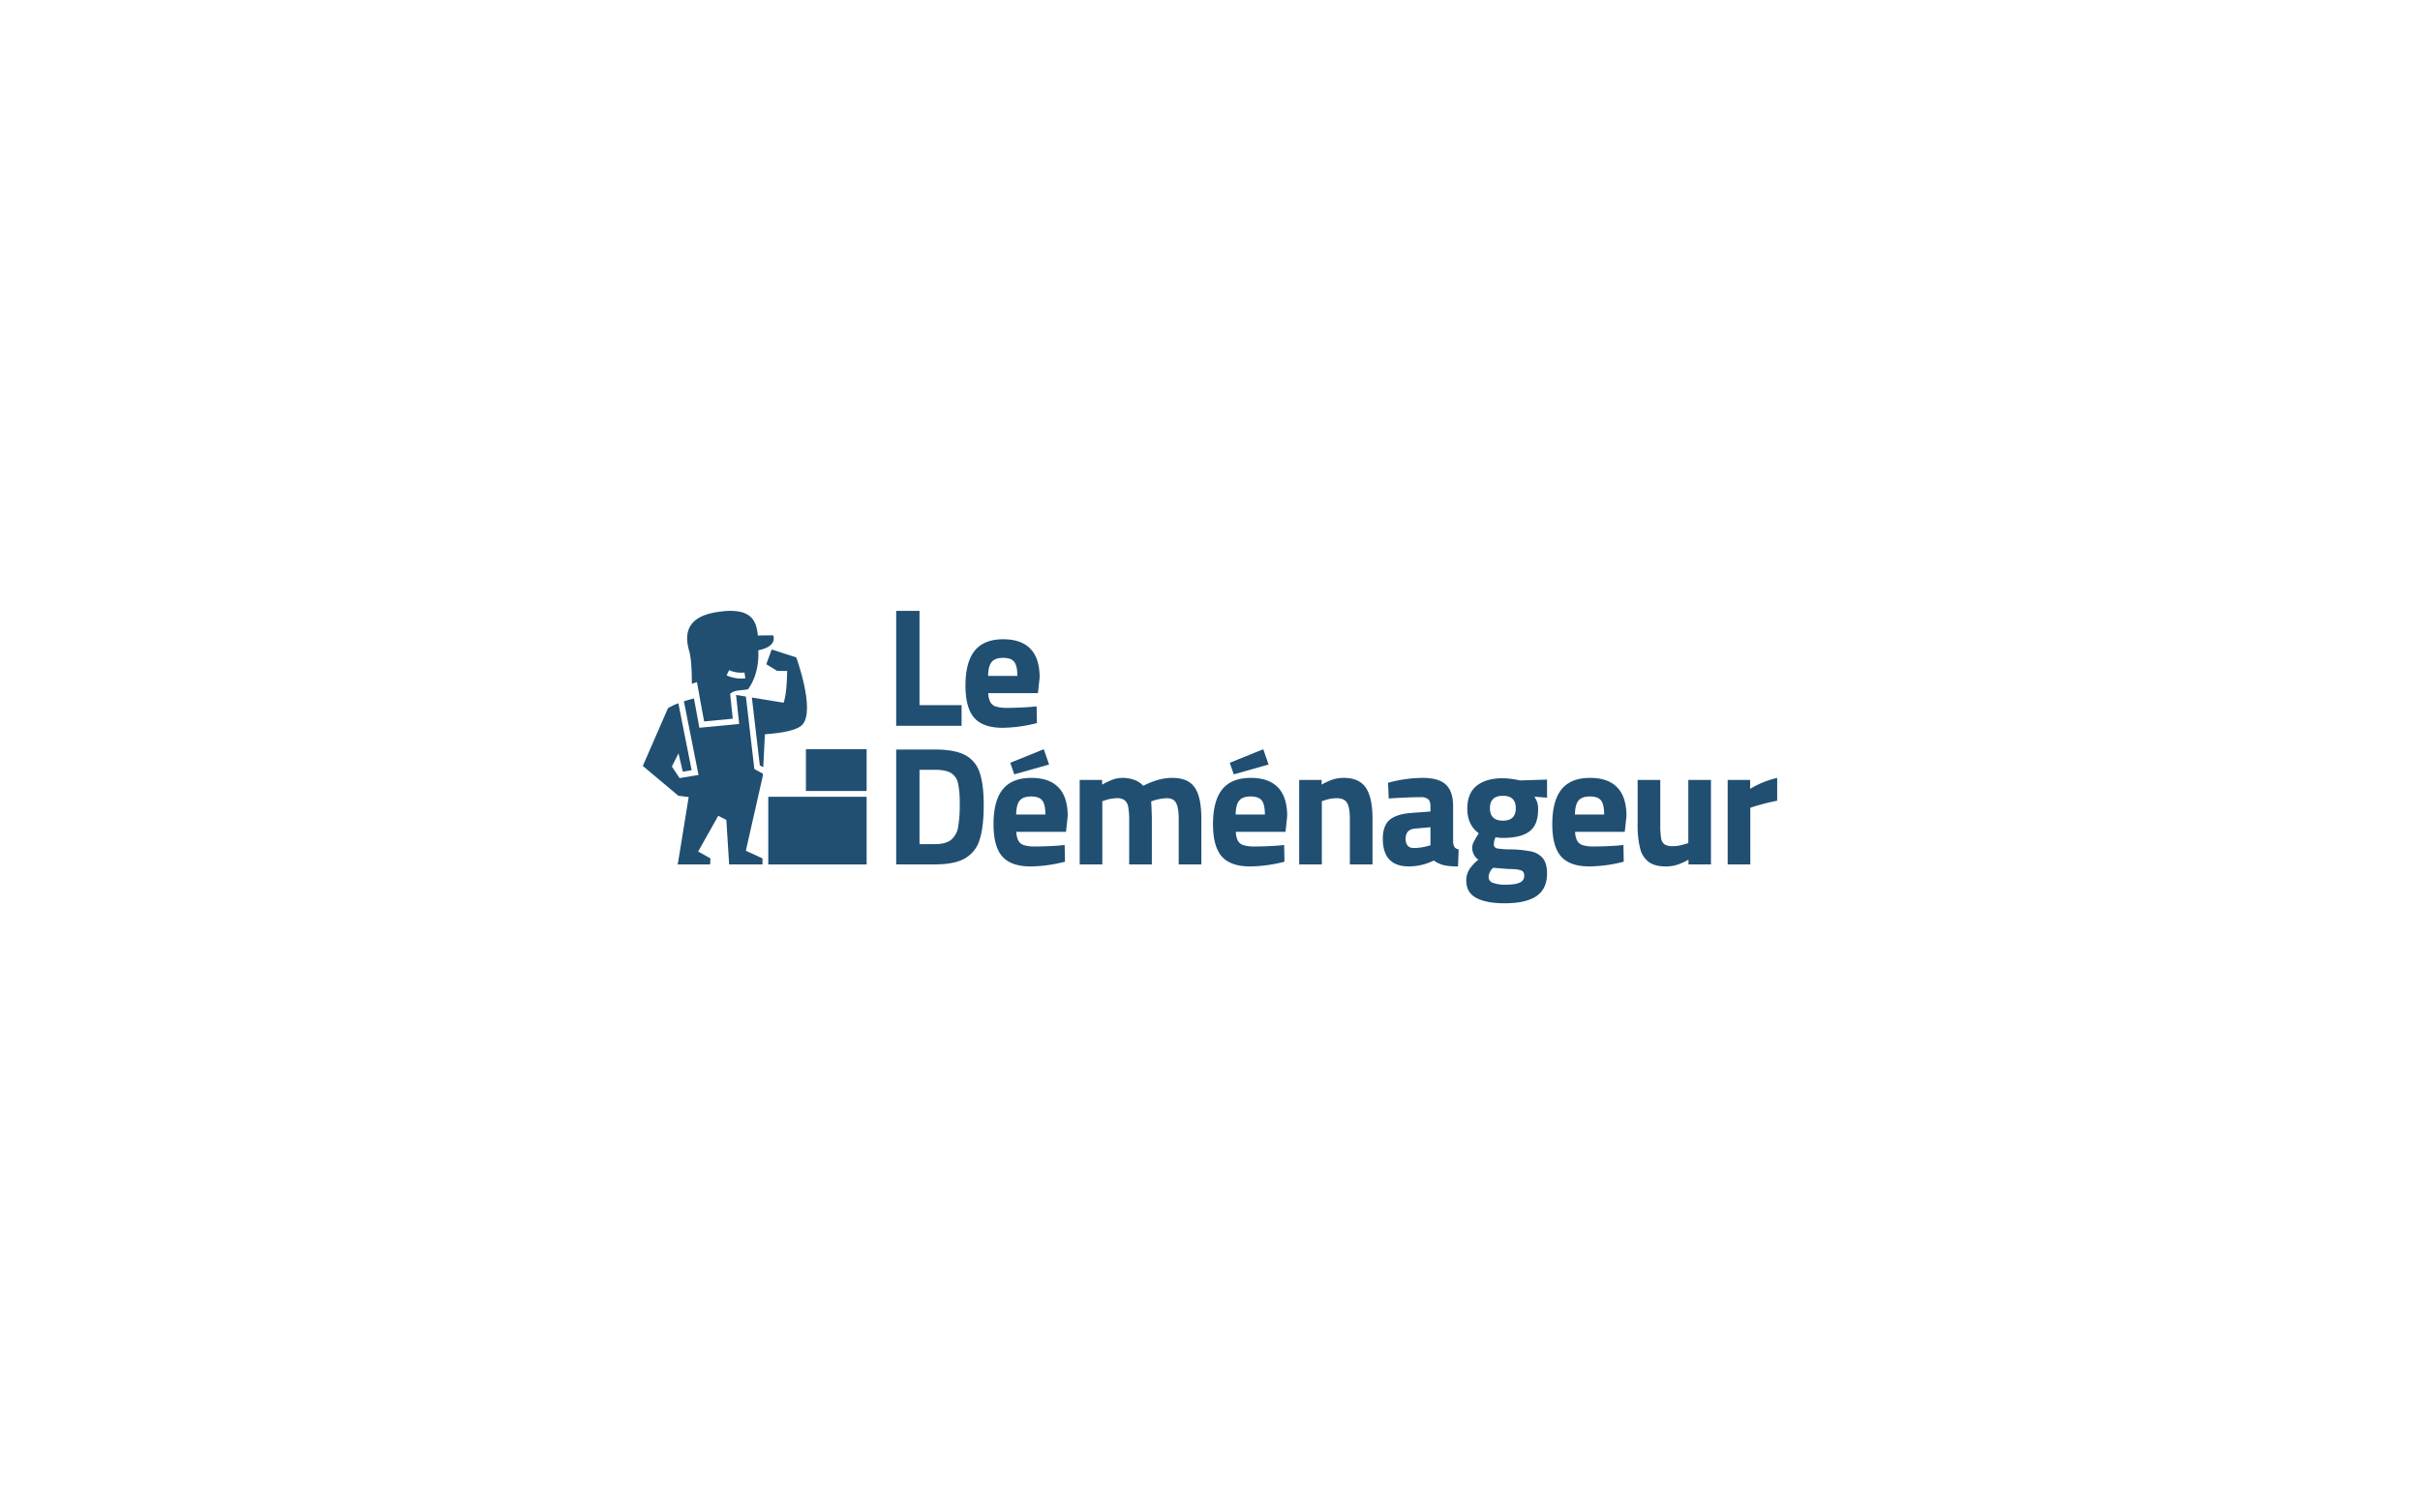 <svg xmlns="http://www.w3.org/2000/svg" xmlns:xlink="http://www.w3.org/1999/xlink" width="1280" height="800" viewBox="0 0 1280 800">
  <rect x="0" y="0" width="1280" height="800" fill="#808080" stroke="none"/>
  <defs>
    <clipPath id="clip-path">
      <rect id="Rectangle_164" data-name="Rectangle 164" width="600" height="154.656" fill="#204f72"/>
    </clipPath>
    <clipPath id="clip-Le_Déménageur-b">
      <rect width="1280" height="800"/>
    </clipPath>
  </defs>
  <g id="Le_Déménageur-b" data-name="Le Déménageur-b" clip-path="url(#clip-Le_Déménageur-b)">
    <rect width="1280" height="800" fill="#fff"/>
    <g id="Groupe_309" data-name="Groupe 309" transform="translate(340 323.112)">
      <g id="Groupe_308" data-name="Groupe 308" transform="translate(0 0)" clip-path="url(#clip-path)">
        <path id="Tracé_434" data-name="Tracé 434" d="M63.508,66.2,59,63.741,54.522,25.408l-5.18-.847,1.63,15.327L29.918,41.911,27.057,26.419c-2,.482-3.766,1-5.325,1.506l7.737,38.961L19.476,68.53l-.011-.067-.04.027-4.056-6.077,3.515-6.953,2.254,9.676,4.691-.773L18.8,28.965a34.165,34.165,0,0,0-5.483,2.575L0,62.107,18.789,77.866l5.477.7-5.7,35.1-.263.54h17.3l.179-3.192-6.509-3.639,10.627-18.9,4.279,2.195,1.485,23.539H63.3v-3.192l-8.8-4.05,8.948-39.515Z" transform="translate(0 19.911)" fill="#204f72"/>
        <path id="Tracé_435" data-name="Tracé 435" d="M55.336,15.477l-13-4.2-2.85,7.8,5.718,3.507,5.334.043s-.107,12.407-1.918,16.8L31.857,36.693l4.2,35.873,1.807.985.894-17.431c8.869-.621,17.039-2.046,19.807-5.066,7.006-7.639-3.225-35.576-3.225-35.576" transform="translate(25.826 9.144)" fill="#204f72"/>
        <path id="Tracé_436" data-name="Tracé 436" d="M58.452,12.925l-8.1.105C49.569,6.095,47.832-2.415,28.668.639,17.322,2.45,10.125,7.893,14.023,21.189c1.584,5.4,1.392,17.368,1.392,17.368l2.712-.878,1.461,7.978-.029.005,2.37,12.825,15.146-1.454L35.688,43.956l-.054-.009c2.381-2.309,5.906-1.718,9.517-2.5,6.582-8.961,5.4-20.6,5.4-20.6,10.634-2.088,7.9-7.922,7.9-7.922M41.477,35.806a19.319,19.319,0,0,1-7.67-1.688l1.34-2.772a15.77,15.77,0,0,0,8.119,1.248l.471,3.042a14.718,14.718,0,0,1-2.26.17" transform="translate(10.502 0)" fill="#204f72"/>
        <path id="Tracé_437" data-name="Tracé 437" d="M36.649,54.31V90.095H88.673V54.31Z" transform="translate(29.71 44.028)" fill="#204f72"/>
        <path id="Tracé_438" data-name="Tracé 438" d="M47.65,40.413V62.5h32.1V40.413Z" transform="translate(38.63 32.762)" fill="#204f72"/>
        <path id="Tracé_439" data-name="Tracé 439" d="M108.6,49.87v10.9H74.015V0H86.348V49.87Z" transform="translate(60.003 0)" fill="#204f72"/>
        <path id="Tracé_440" data-name="Tracé 440" d="M98.9,49.851q-4.647-5.272-4.646-17.069,0-12.336,4.871-18.411T114.27,8.292q9.471,0,14.342,5.05t4.873,15.148L132.59,36.8H106.316a11.145,11.145,0,0,0,1.115,4.78,5.093,5.093,0,0,0,3.038,2.323,20.063,20.063,0,0,0,5.854.672q2.952,0,7.06-.179t5.992-.359l2.5-.268.179,8.847A76.01,76.01,0,0,1,114,55.122q-10.459,0-15.1-5.271m22.791-22.165q0-5.361-1.655-7.464t-5.854-2.1q-4.291,0-6.077,2.189t-1.878,7.373Z" transform="translate(76.408 6.722)" fill="#204f72"/>
        <path id="Tracé_441" data-name="Tracé 441" d="M110.388,43.4a15.8,15.8,0,0,1,7.73,9.158q2.2,6.26,2.191,17.339,0,11.53-2.144,18.232a16.891,16.891,0,0,1-7.728,9.923q-5.59,3.216-15.958,3.216H74.015V40.5H94.479q10.367,0,15.909,2.9m-7.281,44.82a11.043,11.043,0,0,0,3.663-6.66,68.655,68.655,0,0,0,.847-12.376,48.977,48.977,0,0,0-.893-10.817,8.438,8.438,0,0,0-3.663-5.407q-2.773-1.741-8.583-1.742H86.348V90.545h8.132q5.81,0,8.628-2.323" transform="translate(60.003 32.831)" fill="#204f72"/>
        <path id="Tracé_442" data-name="Tracé 442" d="M107.093,97.138q-4.65-5.272-4.648-17.069,0-12.336,4.873-18.411t15.148-6.078q9.471,0,14.342,5.052t4.871,15.146l-.893,8.313H114.511a11.09,11.09,0,0,0,1.117,4.78,5.082,5.082,0,0,0,3.038,2.323,20.049,20.049,0,0,0,5.852.672q2.95,0,7.063-.179t5.988-.359l2.5-.268.179,8.849a76.1,76.1,0,0,1-18.054,2.5q-10.457,0-15.1-5.271M111.3,47.585l17.719-7.172,2.812,8.085-18.42,5.2Zm18.579,27.388q0-5.361-1.655-7.464t-5.852-2.1q-4.291,0-6.078,2.189t-1.878,7.373Z" transform="translate(83.051 32.762)" fill="#204f72"/>
        <path id="Tracé_443" data-name="Tracé 443" d="M171.21,97.138q-4.65-5.272-4.648-17.069,0-12.336,4.873-18.411t15.148-6.078q9.471,0,14.342,5.052T205.8,75.778l-.891,8.313H178.628a11.091,11.091,0,0,0,1.117,4.78,5.082,5.082,0,0,0,3.038,2.323,20.049,20.049,0,0,0,5.852.672q2.95,0,7.065-.179t5.986-.359l2.5-.268.179,8.849a76.1,76.1,0,0,1-18.054,2.5q-10.457,0-15.1-5.271m4.212-49.553,17.719-7.172,2.812,8.085-18.42,5.2ZM194,74.974q0-5.361-1.655-7.464t-5.852-2.1q-4.289,0-6.079,2.189t-1.878,7.373Z" transform="translate(135.03 32.762)" fill="#204f72"/>
        <path id="Tracé_444" data-name="Tracé 444" d="M127.618,49.863H139.5v2.5a35.76,35.76,0,0,1,5.763-2.727,15.664,15.664,0,0,1,5.139-.849,17.961,17.961,0,0,1,6.033,1.028,11.2,11.2,0,0,1,4.784,3.172,42.5,42.5,0,0,1,7.907-3.172,28.179,28.179,0,0,1,7.552-1.028q8.311,0,11.8,5.1t3.486,16.443V94.549H179.988V70.686q0-5.986-1.34-8.581t-5-2.589a26.029,26.029,0,0,0-6.882,1.249l-1.34.449q.356,5.986.357,10.187V94.549H153.8V71.578a40.8,40.8,0,0,0-.494-7.328,5.924,5.924,0,0,0-1.876-3.62,6.53,6.53,0,0,0-4.156-1.115,21.317,21.317,0,0,0-6.614,1.249l-1.072.357V94.549H127.618Z" transform="translate(103.458 39.552)" fill="#204f72"/>
        <path id="Tracé_445" data-name="Tracé 445" d="M191.733,49.863h11.884v2.5a29.622,29.622,0,0,1,6.033-2.77,19.3,19.3,0,0,1,5.675-.806q8.224,0,11.71,5.273t3.486,16.265V94.549H218.546V70.686q0-6.168-1.478-8.67t-5.586-2.5a21.542,21.542,0,0,0-6.7,1.249l-1.07.357V94.549H191.733Z" transform="translate(155.435 39.552)" fill="#204f72"/>
        <path id="Tracé_446" data-name="Tracé 446" d="M216.165,80.963q0-6.969,3.71-10.055t11.932-3.62l9.559-.715V63.8q0-2.681-1.206-3.754a6.107,6.107,0,0,0-4.065-1.072q-2.952,0-8.135.223t-8.668.493l-.357-8.313a70.414,70.414,0,0,1,18.232-2.591q8.58,0,12.378,3.574t3.8,11.44v18.59a6.481,6.481,0,0,0,.755,3.038,3.562,3.562,0,0,0,2.191,1.162l-.357,9.024a34.431,34.431,0,0,1-7.373-.625,15.523,15.523,0,0,1-5.407-2.5,30.157,30.157,0,0,1-13.138,3.127q-13.854,0-13.852-14.656m23.861,3.842,1.34-.357V74.885l-8.132.715q-5.006.448-5,5.363t4.38,4.916a28.858,28.858,0,0,0,7.417-1.074" transform="translate(175.242 39.552)" fill="#204f72"/>
        <path id="Tracé_447" data-name="Tracé 447" d="M245.868,112.208q-5.318-2.814-5.32-9.16a10.946,10.946,0,0,1,1.563-5.854,21.523,21.523,0,0,1,4.873-5.227,7.053,7.053,0,0,1-2.457-2.77,7.886,7.886,0,0,1-.849-3.576,6.491,6.491,0,0,1,.67-2.769,52.593,52.593,0,0,1,2.814-4.827q-6.076-4.468-6.077-13.048,0-8.135,4.961-12.112t13.808-3.976a43.066,43.066,0,0,1,9.026,1.161l14.389-.445v9.564l-6.7-.536a14.115,14.115,0,0,1,1.563,3.216,13.324,13.324,0,0,1,.4,3.665q0,8.042-4.559,11.485t-13.852,3.44a17.835,17.835,0,0,1-4.112-.359,9.859,9.859,0,0,0-.894,3.665,2.112,2.112,0,0,0,1.834,2.28,41.764,41.764,0,0,0,6.833.491,60.8,60.8,0,0,1,10.951,1.072,10.845,10.845,0,0,1,6.3,3.62q2.235,2.73,2.236,8,0,8.129-5.543,11.976t-16.982,3.842q-9.56,0-14.877-2.816m23.055-8.175a3.784,3.784,0,0,0,2.28-3.576q0-2.235-1.653-2.816a13.274,13.274,0,0,0-3.842-.67c-1.463-.06-2.43-.091-2.906-.091l-8.041-.625a6.944,6.944,0,0,0-2.414,4.827,3.275,3.275,0,0,0,2.28,3.127,18.473,18.473,0,0,0,6.926.981q5.09,0,7.371-1.159m-2.187-39.325q0-6.524-6.794-6.526-6.882,0-6.882,6.526,0,6.616,6.882,6.613,6.79,0,6.794-6.613" transform="translate(195.009 39.633)" fill="#204f72"/>
        <path id="Tracé_448" data-name="Tracé 448" d="M270.316,90.348q-4.647-5.272-4.646-17.069,0-12.336,4.871-18.411t15.148-6.078q9.471,0,14.344,5.052t4.872,15.146l-.9,8.313H277.735a11.062,11.062,0,0,0,1.119,4.78A5.073,5.073,0,0,0,281.89,84.4a20.054,20.054,0,0,0,5.854.672q2.947,0,7.062-.179t5.988-.359l2.5-.268.177,8.849a76.08,76.08,0,0,1-18.051,2.5q-10.462,0-15.107-5.271m22.791-22.165q0-5.361-1.653-7.464t-5.856-2.1q-4.289,0-6.075,2.189t-1.878,7.373Z" transform="translate(215.375 39.552)" fill="#204f72"/>
        <path id="Tracé_449" data-name="Tracé 449" d="M296.538,92.817a12.494,12.494,0,0,1-4.6-7.149A49.811,49.811,0,0,1,290.6,72.8V49.382h11.976V72.975a42.171,42.171,0,0,0,.447,7.2,4.841,4.841,0,0,0,1.832,3.306,7.648,7.648,0,0,0,4.244.94,17.577,17.577,0,0,0,3.708-.359q1.654-.356,4.6-1.251V49.382h11.976V94.068H317.5v-2.5a32.781,32.781,0,0,1-6.392,2.816,20.122,20.122,0,0,1-5.586.759q-5.723,0-8.983-2.323" transform="translate(235.583 40.033)" fill="#204f72"/>
        <path id="Tracé_450" data-name="Tracé 450" d="M316.9,49.863h11.885V54.6a47.879,47.879,0,0,1,14.3-5.81V60.855a121.457,121.457,0,0,0-12.423,3.129l-1.787.625v29.94H316.9Z" transform="translate(256.91 39.552)" fill="#204f72"/>
      </g>
    </g>
  </g>
</svg>
